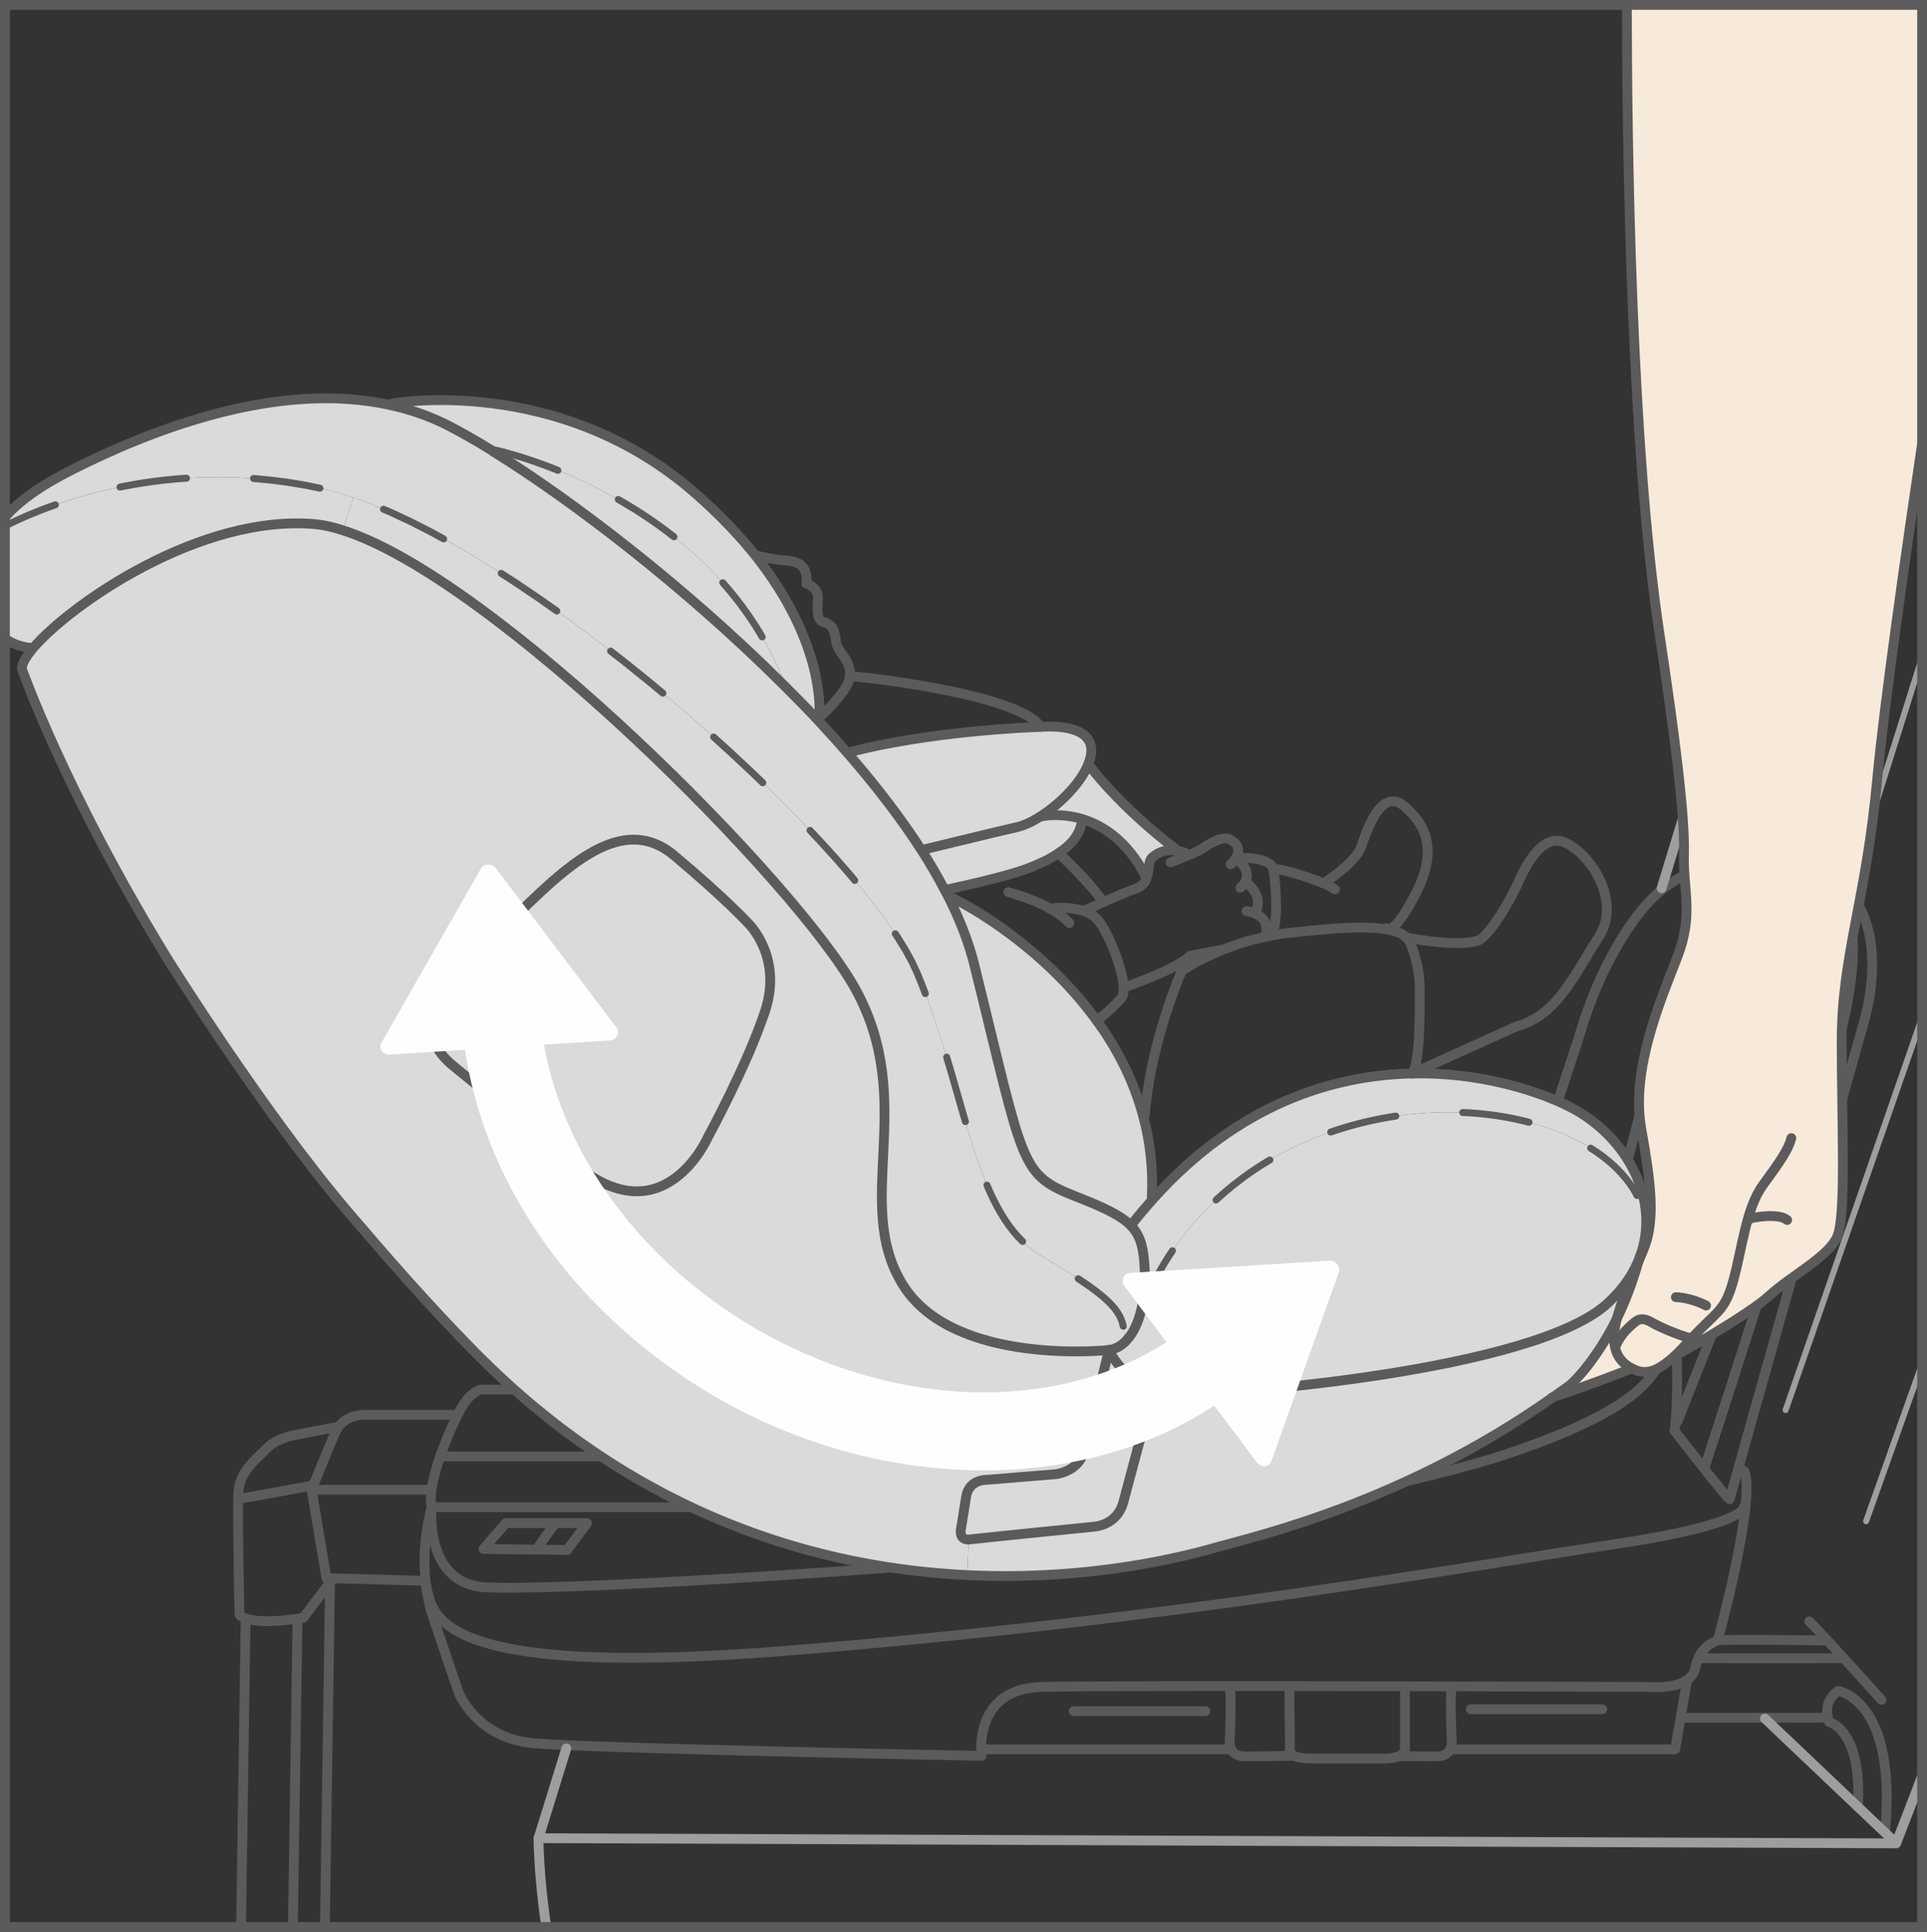 <?xml version="1.0" encoding="UTF-8"?>
<!DOCTYPE svg PUBLIC "-//W3C//DTD SVG 1.1//EN" "http://www.w3.org/Graphics/SVG/1.1/DTD/svg11.dtd">
<!-- Creator: CorelDRAW 2018 (64-Bit) -->
<svg xmlns="http://www.w3.org/2000/svg" xml:space="preserve" width="24.309mm" height="24.376mm" version="1.1" style="shape-rendering:geometricPrecision; text-rendering:geometricPrecision; image-rendering:optimizeQuality; fill-rule:evenodd; clip-rule:evenodd"
viewBox="0 0 1819.99 1824.96"
 xmlns:xlink="http://www.w3.org/1999/xlink">
 <rect x="0" y="0" width="1819.99" height="1824.96" fill="#333333" stroke="none"/>
 <defs>
  <style type="text/css">
   <![CDATA[
    .str5 {stroke:#5B5B5B;stroke-width:9.25;stroke-miterlimit:4}
    .str1 {stroke:#9E9E9D;stroke-width:9.25;stroke-linecap:round;stroke-linejoin:round;stroke-miterlimit:4}
    .str0 {stroke:#5B5B5B;stroke-width:9.25;stroke-linecap:round;stroke-linejoin:round;stroke-miterlimit:10}
    .str2 {stroke:#9E9E9D;stroke-width:5.7;stroke-linecap:round;stroke-linejoin:round;stroke-miterlimit:4}
    .str3 {stroke:#5B5B5B;stroke-width:5.7;stroke-linecap:round;stroke-linejoin:round;stroke-miterlimit:4}
    .str4 {stroke:#5B5B5B;stroke-width:6.6;stroke-linecap:round;stroke-linejoin:round;stroke-miterlimit:10;stroke-dasharray:63.383 63.383}
    .fil0 {fill:none;fill-rule:nonzero}
    .fil5 {fill:#FEFEFE;fill-rule:nonzero}
    .fil2 {fill:#DADADA;fill-rule:nonzero}
    .fil3 {fill:#5B5B5B;fill-rule:nonzero}
    .fil1 {fill:#F7EADA;fill-rule:nonzero}
    .fil4 {fill:#F9B42D;fill-rule:nonzero}
   ]]>
  </style>
 </defs>
 <g id="Слой_x0020_1">
  <path class="fil0 str0" d="M999.92 806.34c1.42,0.71 27.57,25.12 41.39,44.9"/>
  <path class="fil0 str0" d="M418.64 943.25c0,0 9.38,-19.28 62.51,-71.95 53.14,-52.64 106.28,-104.78 155.93,-63.07 49.68,41.73 70.05,64.57 70.05,64.57 0,0 32.28,31.3 15.4,82.43 -16.91,51.16 -54.14,119.23 -54.14,119.23 0,0 -40.73,92.86 -122.18,27.81 -81.45,-65.08 -118.69,-95.88 -118.69,-95.88"/>
  <path class="fil0 str0" d="M1539.82 1204.39c22.66,25.34 43.1,53.93 43.79,75.33 1.53,48.54 -2.06,71.78 -2.06,71.78 0,0 51.63,67.16 52.16,64.58 0.5,-2.59 127.04,-451.91 127.04,-451.91 0,0 38.21,-122.42 -57.84,-147.19 -96.06,-24.8 -145.13,34.6 -145.13,34.6 0,0 -41.12,40.02 -66.72,128.81l-19.78 60.09"/>
  <path class="fil0 str0" d="M1647.28 1389.45c11.62,26.57 -24.9,160.24 -24.9,160.24 0,0 -17.04,3.75 -21.19,25.75 -4.15,22 -43.76,18.1 -43.76,18.1 0,0 -508.06,-1.74 -573.62,0 -65.55,1.71 -56.81,65.13 -56.81,65.13 0,0 -369.32,-7.02 -423.27,-11.93 -53.99,-4.91 -70.55,-47.86 -70.55,-47.86 0,0 -6.15,-17.78 -23.93,-70.55 -17.8,-52.74 -1.47,-104.54 -1.47,-104.54 -6.03,-24.01 22.21,-86.45 31.21,-98.92 9.04,-12.47 16.59,-12.26 16.59,-12.26l28.08 0"/>
  <path class="fil0 str0" d="M842.84 1480.71c-144.1,10.86 -323.04,21.11 -382.94,18.81 -59.9,-2.3 -52.14,-75.72 -52.14,-75.72l242.17 0"/>
  <path class="fil0 str0" d="M1320.47 1401.42c33.83,-8.48 73.58,-18.15 102,-27.69 113.63,-38.21 170.28,-77.2 143.42,-136.09"/>
  <path class="fil0 str0" d="M1724.86 826.74c0,0 50.57,24.44 8.53,167.27 -42.05,142.83 -123.47,392.45 -123.47,392.45"/>
  <path class="fil0 str0" d="M1584.54 1342.41c0.67,-3.32 74.75,-183.56 124.14,-329.06 49.41,-145.51 11.36,-194.9 -26.02,-200.23"/>
  <path class="fil0 str0" d="M1544.18 1192.07c26.57,42.76 53.96,56.05 73.09,13.29 19.09,-42.76 66,-175.61 66,-175.61 0,0 42.42,-110.51 -24.22,-138.85 -66.66,-28.32 -81.08,58.87 -92.75,98.3 -11.65,39.43 -28.34,104.49 -28.34,104.49"/>
  <path class="fil0 str0" d="M1632.12 887.93c0,0 -22.18,36.03 -54.49,183.83 -23.93,109.5 35.13,135.97 35.13,135.97"/>
  <line class="fil0 str0" x1="417.01" y1="1375.82" x2="564.34" y2= "1375.82" />
  <path class="fil0 str0" d="M456.63 1463.23c0.66,-1 21.11,-24.43 21.11,-24.43l76.67 0 -18.75 25.43 -79.02 -1z"/>
  <path class="fil0 str0" d="M523.26 1440.8c-1.35,1 -13.74,18.75 -13.74,18.75"/>
  <path class="fil0 str0" d="M430.54 1336.5l-87.95 0c0,0 -18.49,0 -25.72,16.24 -7.22,16.25 -22.56,54.57 -22.56,54.57l14 83.46 93.23 2.59c7.68,26.07 -8.72,94.11 341.42,66.03 368.57,-29.56 651.71,-81.27 780.5,-100.45 128.81,-19.17 123.42,-35.44 123.42,-35.44"/>
  <line class="fil0 str0" x1="294.31" y1="1407.32" x2="405.72" y2= "1407.32" />
  <path class="fil0 str0" d="M318.3 1348.03c-1.43,0.05 -41.15,7.87 -41.15,7.87 0,0 -16.33,2.75 -25.25,12.34 -8.9,9.61 -25.91,21.11 -26.83,41.97 -0.95,20.89 1.11,115 1.11,115 0,0 6.45,11.75 60.22,3.06l27.12 -35.87"/>
  <path class="fil0 str0" d="M225.52 1415.66c2.72,0.32 70.23,-12.57 70.23,-12.57"/>
  <path class="fil0 str0" d="M231.96 1531.15c-0.04,1.11 -2.4,160.88 -4.29,289.18"/>
  <path class="fil0 str0" d="M280.92 1532.75c-0.04,1.1 -2.38,159.56 -4.27,287.58"/>
  <path class="fil0 str0" d="M311.67 1496.11c-0.05,1.21 -2.86,192.19 -4.81,324.22"/>
  <path class="fil0 str0" d="M1605.73 1566.48c2.61,0.1 132.88,0 132.88,0"/>
  <line class="fil0 str0" x1="1588.76" y1="1622.66" x2="1720.77" y2= "1622.66" />
  <path class="fil0 str0" d="M1780.52 1728.77c11.14,-123.5 -44.58,-131.53 -44.58,-131.53 -16.06,12.05 -8.48,27.65 -8.48,29.42 0,0 30.91,6.34 27.34,78.12"/>
  <path class="fil0 str0" d="M1622.36 1549.71c4.3,-1.51 100.18,0 100.18,0"/>
  <path class="fil0 str0" d="M1708.72 1531.7c3.56,2.22 68.22,74.01 68.22,74.01"/>
  <line class="fil0 str0" x1="1158.78" y1="1652.53" x2="927.43" y2= "1652.53" />
  <path class="fil0 str0" d="M1593.24 1588.32c-0.45,2.22 -11.14,64.21 -11.14,64.21l-209.58 0"/>
  <path class="fil0 str0" d="M1370.97 1597.04c-1.69,1.22 0,45.03 0,45.03 0,0 3.11,17.06 -13.98,17.06 -17.08,0 -35.2,-0.16 -35.2,-0.16"/>
  <path class="fil0 str0" d="M1161.58 1597.04c1.69,1.22 0,45.03 0,45.03 0,0 -3.11,17.06 13.97,17.06 17.09,0 45.19,-0.5 45.19,-0.5"/>
  <line class="fil0 str0" x1="1389.08" y1="1614.64" x2="1513.29" y2= "1614.64" />
  <line class="fil0 str0" x1="1014.12" y1="1616.45" x2="1138.34" y2= "1616.45" />
  <path class="fil0 str0" d="M1217.77 1595.49l0.53 58.48c0,0 -2.09,7.26 21.73,7.26l63.13 0c0,0 23.79,1.53 23.79,-9.32l0 -54.86"/>
  <path class="fil0 str1" d="M508.61 1736.46c0,0 -0.01,35.28 7.38,83.87"/>
  <polyline class="fil0 str1" points="1815.33,1677.95 1790.86,1741.34 508.62,1736.45 534.88,1651.62 "/>
  <line class="fil0 str1" x1="1666.91" y1="1623.4" x2="1789.48" y2= "1739.85" />
  <line class="fil0 str2" x1="1762.46" y1="1436.98" x2="1815.33" y2= "1288.42" />
  <line class="fil0 str2" x1="1686.47" y1="1332.01" x2="1815.33" y2= "961.3" />
  <line class="fil0 str2" x1="1746.29" y1="839.85" x2="1815.33" y2= "621.03" />
  <line class="fil0 str3" x1="1651.18" y1="810.91" x2="1815.33" y2= "278.15" />
  <path class="fil0 str1" d="M1569.31 839.14c0,0 170.12,-559.08 202.92,-657.55 11.63,-34.86 25.91,-62.37 43.09,-84.62"/>
  <path class="fil1" d="M1671.28 1223.78c-20.07,18.49 -87.95,56.53 -88.74,56.79l-0.26 -0.26c3.96,-3.7 8.45,-8.45 13.2,-13.74 0.27,-0.26 0.79,-0.79 1.06,-1.06l-2.38 -2.11c-1.32,0 -22.71,-7.4 -33.8,-14 -11.1,-6.34 -14.26,-2.64 -22.71,5.29 -8.19,7.66 -11.89,17.43 -11.89,17.43l-0.52 0c-1.33,-6.6 -1.06,-15.32 1.85,-26.41 7.39,-15.06 14.52,-33.28 20.6,-54.67 4.49,-9.78 7.93,-18.49 9.51,-27.47 3.44,-20.34 2.9,-42.52 -7.13,-97.73 -9.78,-55.46 18.22,-120.7 34.07,-161.64 15.84,-40.94 5.28,-62.86 6.33,-97.99 1.06,-35.39 -8.98,-113.84 -22.98,-206.54 -27.23,-178.9 -30.83,-464.61 -30.94,-595.02l278.79 0 0 414.61c-14.5,97.73 -35.65,245.05 -42.37,316.95 -10.3,113.04 -33.54,167.45 -33.54,246.95 0,79.23 4.49,166.66 -4.49,185.67 -8.98,19.02 -43.58,36.45 -63.65,54.94z"/>
  <path class="fil2" d="M1554.01 1150.88c-17.7,-83.72 -166.66,-129.94 -304.26,-78.97 -137.35,50.98 -171.15,165.87 -171.15,165.87l-0.79 -0.26c2.64,-10.57 3.96,-22.45 3.44,-35.66 -0.79,-21.13 -3.17,-33.8 -13.21,-44.1l0.26 -0.53c7.13,-8.98 14.26,-17.43 21.4,-25.36 79.76,-88.74 168.77,-116.21 244.04,-117.79 62.33,-1.33 115.69,15.32 146.58,30.37 42,20.33 73.16,62.33 74.49,106.43l-0.79 0z"/>
  <path class="fil2" d="M920.13 911.07c-5.02,-20.07 -12.94,-40.94 -23.51,-62.07l1.85 -1.06c1.06,-0.26 80.82,38.56 136.81,115.42 19.02,25.88 35.13,56.26 44.37,90.86 6.34,23.24 9.51,48.6 8.19,76.07l1.85 1.58c-7.13,7.93 -14.26,16.38 -21.4,25.36l-0.26 0.53c-8.98,-9.25 -24.3,-16.64 -50.45,-26.94 -55.2,-21.65 -49.66,-26.94 -97.46,-219.74z"/>
  <path class="fil1" d="M1537.63 1254.69c8.45,-7.93 11.62,-11.63 22.71,-5.29 11.1,6.6 32.49,14 33.81,14l2.37 2.11c-0.26,0.26 -0.79,0.79 -1.06,1.06 -4.75,5.29 -9.25,10.04 -13.21,13.74 -17.96,16.64 -28.79,18.75 -40.94,12.41 -8.18,-4.23 -14,-10.3 -16.11,-20.6l0.53 0c0,0 3.7,-9.77 11.88,-17.43z"/>
  <path class="fil1" d="M1482.96 1308.3c0,0 22.45,-19.02 44.11,-62.6 -2.91,11.1 -3.17,19.81 -1.85,26.41 2.11,10.3 7.92,16.37 16.11,20.6 0,0 -44.64,17.43 -74.75,27.2 5.55,-3.7 10.83,-7.66 16.37,-11.62z"/>
  <path class="fil2" d="M1078.6 1237.78c0,0 33.8,-114.89 171.15,-165.87 137.61,-50.97 286.56,-4.75 304.26,78.97l0.79 0c0.26,11.63 -1.33,23.51 -5.55,35.13 -5.55,15.85 -15.59,31.17 -30.91,45.17 -69.46,63.91 -358.93,86.63 -405.42,85.84 -1.32,0 -2.64,0 -3.96,-0.26 -43.84,-2.9 -61.01,-40.14 -61.54,-41.47 5.81,-0.79 11.36,-3.7 15.85,-8.45 6.6,-6.6 11.62,-16.9 14.52,-29.31l0.79 0.26z"/>
  <path class="fil2" d="M982.45 771.35c18.75,-11.88 38.3,-31.69 45.17,-49.12l0.79 0.26c0.26,0.79 29.32,39.62 82.93,80.29l0 0.79c-10.3,-1.85 -18.75,2.11 -23.51,6.87 -3.43,3.7 -2.37,10.83 -4.49,17.44l-1.32 -0.27c-17.43,-33.54 -40.41,-47.8 -59.69,-53.87 -22.18,-6.6 -39.88,-2.38 -39.88,-2.38z"/>
  <path class="fil2" d="M933.06 1397.84l64.18 -5.28c0,0 21.92,-2.12 26.94,-22.71 4.75,-20.87 23.25,-94.56 23.25,-94.56 0.52,1.33 17.69,38.56 61.53,41.47l0 0.26c-22.98,1.33 -25.09,16.37 -25.09,16.37 0,0 -16.37,61.28 -22.98,85.84 -6.08,22.18 -28,22.98 -28,22.98 0,0 -102.47,10.3 -115.95,11.88 -0.79,0 -1.58,0.27 -2.11,0.27 -10.03,0 -7.13,-10.83 -7.13,-10.83 0,0 2.11,-12.41 4.75,-29.58 2.64,-16.91 19.81,-16.11 20.6,-16.11z"/>
  <path class="fil2" d="M1150.43 1461.23c-23.55,6.76 -97.33,26.89 -196.25,27.53l-9.71 0c-10.08,-0.07 -20.4,-0.34 -30.95,-0.85l1.33 -33.54c0.52,0 1.32,-0.27 2.11,-0.27 13.47,-1.58 115.95,-11.88 115.95,-11.88 0,0 21.92,-0.79 27.99,-22.98 6.6,-24.56 22.98,-85.84 22.98,-85.84 0,0 2.12,-15.05 25.1,-16.37l0 -0.26c1.32,0.26 2.64,0.26 3.96,0.26 46.49,0.79 335.95,-21.92 405.42,-85.84 15.32,-14 25.36,-29.32 30.91,-45.17 -0.53,1.85 -1.06,3.44 -1.59,5.02 -5.28,12.41 -11.88,26.94 -17.96,45.69 -1.06,3.17 -1.85,6.33 -2.64,8.98 -21.66,43.58 -44.11,62.6 -44.11,62.6 -5.55,3.96 -10.83,7.92 -16.37,11.62 -140.77,99.31 -278.64,130.74 -316.15,141.31z"/>
  <path class="fil2" d="M999.62 805.95c-7.92,5.55 -17.17,9.77 -25.88,13.21 -20.6,8.71 -76.07,20.33 -79.49,21.13l-1.85 0.79c-6.34,-12.41 -13.74,-25.1 -21.92,-37.77l0.79 -0.53c0,0 70.26,-17.17 90.07,-21.65 6.34,-1.59 13.74,-5.02 21.13,-9.78 0,0 17.7,-4.22 39.88,2.38l-0.26 1.06c-1.85,13.73 -10.83,23.77 -22.45,31.17z"/>
  <path class="fil2" d="M870.47 803.31c-19.55,-30.37 -43.32,-61.28 -69.72,-91.65l0.79 -0.79c0,0 64.98,-19.29 181.19,-24.3 45.43,-2.37 53.61,15.06 44.9,35.66 -6.87,17.43 -26.41,37.24 -45.16,49.12 -7.4,4.75 -14.79,8.19 -21.13,9.78 -19.81,4.48 -90.07,21.65 -90.07,21.65l-0.79 0.53z"/>
  <path class="fil2" d="M707.25 872.77c0,0 -20.6,-22.71 -70.26,-64.45 -49.65,-41.73 -102.74,10.3 -155.82,62.86 -53.09,52.83 -62.6,72.11 -62.6,72.11l-7.4 14.79c-14.26,25.09 16.37,48.33 16.37,48.33 0,0 37.24,30.9 118.59,95.87 81.61,64.98 122.28,-27.73 122.28,-27.73 0,0 37.25,-68.14 54.14,-119.38 16.91,-50.98 -15.32,-82.41 -15.32,-82.41zm-383.5 -371.88c143.15,45.16 429.98,333.84 484.66,434.21 58.37,106.96 -3.7,201.51 44.37,278.64 48.07,77.38 194.66,61.53 194.66,61.53 0,0 -18.48,73.69 -23.24,94.56 -5.02,20.6 -26.94,22.71 -26.94,22.71l-64.18 5.28c-0.79,0 -17.96,-0.79 -20.6,16.11 -2.64,17.17 -4.75,29.58 -4.75,29.58 0,0 -2.9,10.83 7.13,10.83l-1.33 33.54c-136.28,-6.6 -309.54,-53.09 -464.85,-210.5 -44.37,-44.91 -83.99,-90.6 -121.23,-134.18 -80.56,-95.08 -170.35,-239.29 -170.35,-239.29 -96.67,-158.21 -136.29,-271.78 -136.29,-271.78 -0.79,-3.96 2.9,-10.83 10.3,-19.81 35.92,-41.99 158.47,-126.77 266.23,-117.27 8.19,0.79 16.91,2.64 26.41,5.81z"/>
  <path class="fil2" d="M707.25 872.77c0,0 32.22,31.43 15.32,82.41 -16.9,51.24 -54.14,119.38 -54.14,119.38 0,0 -40.67,92.71 -122.28,27.73 -81.35,-64.97 -118.59,-95.87 -118.59,-95.87 0,0 -30.64,-23.25 -16.37,-48.33l7.4 -14.79c0,0 9.51,-19.28 62.6,-72.11 53.08,-52.56 106.17,-104.59 155.82,-62.86 49.66,41.73 70.26,64.45 70.26,64.45z"/>
  <path class="fil2" d="M466.64 424.83c0,0 204.69,42.52 274.15,220.01l-1.32 1.59c-92.97,-92.71 -200.73,-174.85 -273.89,-220.01l0 -0.27 1.06 -1.32z"/>
  <path class="fil2" d="M333.78 469.99c182.24,62.07 486.51,337.54 532.72,449.79 48.87,118.07 51.77,227.94 117.27,266.76 65.5,38.83 79.49,52.56 77.65,78.44l1.85 1.85c-4.48,4.75 -10.03,7.66 -15.84,8.45 0,0 -146.58,15.85 -194.66,-61.53 -48.07,-77.13 14,-171.68 -44.37,-278.64 -54.67,-100.37 -341.5,-389.05 -484.65,-434.21l10.03 -30.91z"/>
  <path class="fil2" d="M740.79 644.84c-69.46,-177.48 -274.15,-220.01 -274.15,-220.01l-1.06 1.32c-16.64,-10.3 -31.17,-18.48 -43.58,-24.83 -16.91,-8.45 -34.6,-14.52 -52.56,-18.48l0.26 -1.59c0,0 157.68,-29.06 287.62,85.31 23.51,20.6 42.26,40.68 57.32,59.69 61.27,78.18 59.95,139.19 59.16,150.54 -0.26,1.32 -0.26,1.85 -0.26,1.85l-1.33 1.32c-10.56,-11.36 -21.66,-22.45 -32.75,-33.54l1.32 -1.59z"/>
  <path class="fil2" d="M866.51 919.78c-46.22,-112.25 -350.49,-387.72 -532.72,-449.79 -9.78,-3.43 -19.55,-6.07 -28.52,-8.18 -148.42,-33.4 -266.25,17.66 -300.64,35.14l0 -8.37c13.19,-15.02 33.55,-29.91 64.25,-45.27 70.78,-35.65 192.54,-85.04 300.56,-60.48 17.96,3.96 35.66,10.03 52.56,18.48 12.41,6.34 26.94,14.52 43.58,24.83l0 0.27c73.16,45.16 180.92,127.3 273.89,220.01 11.1,11.1 22.19,22.18 32.75,33.54 9.77,10.56 19.28,21.13 28.52,31.7 26.41,30.37 50.18,61.27 69.72,91.65 8.19,12.68 15.58,25.36 21.92,37.77 1.59,2.64 2.9,5.28 4.22,7.92 10.57,21.13 18.49,41.99 23.51,62.07 47.8,192.81 42.26,198.09 97.46,219.74 26.14,10.3 41.46,17.7 50.45,26.94 10.03,10.3 12.41,22.98 13.21,44.1 0.52,13.21 -0.79,25.09 -3.44,35.66 -2.9,12.41 -7.92,22.71 -14.52,29.31l-1.85 -1.85c1.85,-25.88 -12.15,-39.61 -77.65,-78.44 -65.5,-38.83 -68.41,-148.7 -117.27,-266.76z"/>
  <path class="fil2" d="M305.27 461.81c8.98,2.11 18.75,4.75 28.52,8.18l-10.04 30.91c-9.51,-3.17 -18.22,-5.02 -26.41,-5.81 -107.76,-9.51 -230.31,75.27 -266.23,117.27l-0.26 -0.26c0,0 -13.58,-0.01 -26.22,-8.92l0 -106.22c34.39,-17.48 152.22,-68.54 300.64,-35.14z"/>
  <path class="fil0 str0" d="M999.89 806.21c1.32,0.79 27.73,25.36 41.46,45.16"/>
  <path class="fil0 str0" d="M411.17 958.08c-14.26,25.09 16.37,48.33 16.37,48.33 0,0 37.24,30.9 118.58,95.87 81.61,64.98 122.29,-27.73 122.29,-27.73 0,0 37.24,-68.14 54.14,-119.38 16.91,-50.98 -15.32,-82.41 -15.32,-82.41 0,0 -20.6,-22.71 -70.26,-64.45 -49.65,-41.73 -102.74,10.3 -155.83,62.86 -53.09,52.83 -62.6,72.11 -62.6,72.11l-7.39 14.79z"/>
  <path class="fil0 str0" d="M1047.43 1275.28c0.52,1.33 17.69,38.56 61.53,41.47 1.33,0.26 2.64,0.26 3.97,0.26 46.48,0.79 335.95,-21.92 405.42,-85.84 15.32,-14 25.36,-29.32 30.9,-45.17 4.23,-11.62 5.82,-23.5 5.55,-35.13 -1.32,-44.1 -32.49,-86.1 -74.48,-106.43 -30.91,-15.06 -84.26,-31.7 -146.58,-30.37 -75.27,1.58 -164.28,29.05 -244.05,117.79 -7.13,7.93 -14.26,16.38 -21.39,25.36"/>
  <path class="fil0 str0" d="M898.47 847.95c1.06,-0.26 80.82,38.56 136.81,115.42 19.02,25.88 35.13,56.26 44.37,90.86 6.34,23.24 9.51,48.6 8.19,76.07"/>
  <path class="fil0 str0" d="M1108.97 1317.02c-22.98,1.33 -25.1,16.37 -25.1,16.37 0,0 -16.37,61.28 -22.98,85.84 -6.07,22.18 -27.99,22.98 -27.99,22.98 0,0 -102.48,10.3 -115.95,11.88 -0.79,0 -1.59,0.27 -2.11,0.27 -10.04,0 -7.13,-10.83 -7.13,-10.83 0,0 2.11,-12.41 4.75,-29.58 2.64,-16.91 19.81,-16.11 20.6,-16.11l64.18 -5.28c0,0 21.92,-2.12 26.94,-22.71 4.75,-20.87 23.24,-94.56 23.24,-94.56 0,0 -146.58,15.85 -194.66,-61.53 -48.07,-77.13 14,-171.68 -44.37,-278.64 -54.68,-100.37 -341.5,-389.05 -484.66,-434.21 -9.51,-3.17 -18.22,-5.02 -26.41,-5.81 -107.76,-9.51 -230.31,75.27 -266.23,117.27 -7.4,8.98 -11.09,15.85 -10.3,19.81 0,0 39.62,113.57 136.29,271.78 0,0 89.8,144.2 170.35,239.29 37.24,43.58 76.86,89.27 121.23,134.18 155.31,157.41 328.57,203.9 464.85,210.5 119.12,5.81 210.24,-19.02 236.91,-26.68 37.51,-10.56 175.38,-41.99 316.15,-141.31 5.55,-3.7 10.83,-7.66 16.37,-11.62 0,0 22.45,-19.02 44.11,-62.6 7.39,-15.06 14.52,-33.28 20.6,-54.67 0.53,-1.59 1.06,-3.17 1.59,-5.02"/>
  <path class="fil0 str0" d="M30.85 612.09c0,0 -13.58,-0.01 -26.22,-8.92m0 -114.6c13.19,-15.02 33.55,-29.91 64.25,-45.26 70.78,-35.65 192.54,-85.04 300.56,-60.48 17.96,3.96 35.65,10.03 52.56,18.48 12.41,6.34 26.94,14.52 43.58,24.83l0 0.27c73.16,45.16 180.92,127.3 273.89,220.01 11.09,11.1 22.18,22.18 32.75,33.54 9.78,10.56 19.29,21.13 28.52,31.7 26.41,30.37 50.18,61.27 69.73,91.65 8.18,12.68 15.58,25.36 21.92,37.77 1.58,2.64 2.9,5.28 4.22,7.92 10.56,21.13 18.49,41.99 23.51,62.07 47.8,192.81 42.26,198.09 97.46,219.74 26.15,10.3 41.47,17.7 50.45,26.94 10.04,10.3 12.41,22.98 13.21,44.1 0.53,13.21 -0.79,25.09 -3.43,35.66 -2.9,12.41 -7.93,22.71 -14.53,29.31 -4.48,4.75 -10.03,7.66 -15.84,8.45"/>
  <path class="fil0 str0" d="M369.71 381.25c0,0 157.68,-29.06 287.63,85.31 23.51,20.6 42.26,40.68 57.31,59.69 61.28,78.18 59.95,139.19 59.16,150.54 -0.26,1.32 -0.26,1.85 -0.26,1.85"/>
  <path class="fil3" d="M4.63 493.25l0 7.41 0.72 -0.37 4.01 -2.01 4.69 -2.27 5.36 -2.48 6 -2.66 6.63 -2.8 7.26 -2.9 7.85 -2.97 6.25 -2.22 -2.28 -6.2 -6.25 2.22 -7.97 3.02 -7.37 2.95 -6.75 2.84 -6.11 2.7 -5.45 2.52 -4.8 2.31 -1.81 0.91zm46.52 -19.47c1.71,-0.62 3.62,0.25 4.24,1.96 0.62,1.71 -0.25,3.62 -1.96,4.24l-2.28 -6.2zm62.92 -10.45c-1.78,0.39 -3.55,-0.73 -3.94,-2.52 -0.39,-1.78 0.73,-3.55 2.52,-3.94l1.42 6.45zm61.8 -14.89l0.54 6.59 -8.05 0.54 -13.35 1.29 -12.93 1.63 -12.5 1.92 -12.05 2.19 -3.46 0.73 -1.42 -6.45 3.62 -0.76 12.21 -2.22 12.68 -1.95 13.11 -1.65 13.54 -1.32 8.05 -0.54zm0 0c1.82,-0.14 3.42,1.21 3.56,3.02 0.14,1.82 -1.21,3.42 -3.02,3.56l-0.54 -6.59zm63.45 6.87c-1.82,-0.08 -3.23,-1.63 -3.15,-3.45 0.08,-1.82 1.63,-3.23 3.45,-3.15l-0.3 6.6zm63.42 2.61l-1.21 6.48 -13.34 -2.74 -16.09 -2.7 -15.81 -2.07 -15.51 -1.48 -1.45 -0.09 0.3 -6.6 1.68 0.1 15.74 1.51 16.04 2.1 16.33 2.75 13.34 2.74zm0 0c1.79,0.33 2.96,2.06 2.64,3.85 -0.33,1.79 -2.06,2.96 -3.85,2.64l1.21 -6.48zm58.25 26.2c-1.69,-0.67 -2.52,-2.59 -1.86,-4.28 0.67,-1.69 2.59,-2.52 4.28,-1.86l-2.43 6.14zm59.57 22.03l-3.08 5.84 -11.9 -6.52 -19.07 -9.73 -18.54 -8.68 -6.98 -2.94 2.43 -6.14 7.23 3.05 18.76 8.78 19.25 9.82 11.9 6.52zm0 0c1.61,0.85 2.22,2.85 1.38,4.46 -0.85,1.61 -2.85,2.22 -4.46,1.38l3.08 -5.84zm51.07 38.26c-1.54,-0.97 -2,-3.02 -1.03,-4.56 0.97,-1.54 3.02,-2 4.56,-1.03l-3.53 5.59zm56.11 30.03l-3.74 5.44 -17.8 -12.52 -20.59 -13.91 -13.97 -9.04 3.53 -5.59 14.08 9.11 20.69 13.99 17.8 12.52zm0 0c1.5,1.03 1.88,3.09 0.85,4.59 -1.03,1.5 -3.09,1.88 -4.59,0.85l3.74 -5.44zm46.94 43.21c-1.44,-1.11 -1.71,-3.19 -0.61,-4.63 1.11,-1.44 3.19,-1.71 4.63,-0.61l-4.03 5.24zm53.46 34.57l-4.18 5.11 -14.82 -12.3 -20.36 -16.37 -14.11 -11.01 4.03 -5.24 14.18 11.07 20.43 16.45 14.82 12.3zm0 0c1.41,1.15 1.62,3.23 0.46,4.64 -1.15,1.41 -3.23,1.62 -4.64,0.46l4.18 -5.11zm43.65 46.48c-1.36,-1.21 -1.47,-3.31 -0.26,-4.66 1.21,-1.36 3.31,-1.47 4.66,-0.26l-4.4 4.93zm50.87 38.32l-4.54 4.79 -12.48 -11.98 -18.36 -17.11 -15.49 -14.02 4.4 -4.93 15.55 14.08 18.43 17.18 12.48 11.98zm0 0c1.32,1.25 1.38,3.35 0.13,4.66 -1.25,1.32 -3.35,1.38 -4.66,0.13l4.54 -4.79zm39.98 49.68c-1.26,-1.31 -1.21,-3.41 0.1,-4.66 1.31,-1.26 3.41,-1.21 4.66,0.1l-4.76 4.57zm47.15 42.8l-5.03 4.28 -4.15 -4.99 -13.67 -15.7 -14.62 -16.11 -9.68 -10.28 4.76 -4.57 9.77 10.35 14.71 16.22 13.76 15.8 4.15 4.99zm0 0c1.18,1.39 1.01,3.48 -0.37,4.66 -1.39,1.18 -3.48,1.01 -4.66,-0.37l5.03 -4.28zm33.1 54.52c-1.06,-1.48 -0.71,-3.55 0.77,-4.6 1.48,-1.06 3.55,-0.71 4.6,0.77l-5.38 3.83zm26.68 34.51l-6.09 2.53 -0.01 -0.01 -4.96 -10.76 -6.42 -11.69 -7.81 -12.56 -1.39 -2.02 5.38 -3.83 1.53 2.25 7.97 12.83 6.62 12.05 5.19 11.22 -0.01 -0.01zm0.01 0.01c0.69,1.68 -0.11,3.62 -1.8,4.31 -1.68,0.69 -3.62,-0.11 -4.31,-1.8l6.11 -2.52zm7.42 18.84l-6.14 2.41 -2.96 -7.74 -4.42 -10.98 6.09 -2.53 4.47 11.1 2.96 7.74zm0 0c0.66,1.69 -0.17,3.62 -1.86,4.27 -1.69,0.66 -3.62,-0.17 -4.27,-1.86l6.14 -2.41zm13.93 62.25c-0.53,-1.74 0.45,-3.59 2.19,-4.13 1.74,-0.53 3.59,0.45 4.13,2.19l-6.32 1.93zm24.04 58.97l-6.33 1.86 -1.21 -4.1 -2.78 -9.58 -2.8 -9.76 -2.85 -9.93 -2.91 -10.08 -3.01 -10.22 -2.15 -7.15 6.32 -1.93 2.16 7.19 3.01 10.26 2.93 10.1 2.85 9.93 2.8 9.76 2.76 9.55 1.21 4.1zm0 0c0.51,1.74 -0.49,3.59 -2.24,4.1 -1.74,0.51 -3.59,-0.49 -4.1,-2.24l6.33 -1.86zm14.14 62.16c-0.68,-1.68 0.13,-3.62 1.82,-4.3 1.68,-0.68 3.62,0.13 4.3,1.82l-6.12 2.49zm39.13 49.71l-4.84 4.49 -3.87 -3.91 -4.83 -5.56 -4.54 -5.91 -4.27 -6.24 -4.04 -6.57 -3.8 -6.88 -3.62 -7.19 -3.43 -7.47 -1.89 -4.48 6.12 -2.49 1.82 4.3 3.34 7.28 3.5 6.96 3.67 6.64 3.87 6.3 4.08 5.96 4.3 5.61 4.56 5.24 3.87 3.91zm0 0c1.24,1.33 1.16,3.43 -0.17,4.66 -1.33,1.24 -3.43,1.16 -4.66,-0.17l4.84 -4.49zm48.33 40.23c-1.53,-0.99 -1.96,-3.04 -0.97,-4.57 0.99,-1.53 3.04,-1.96 4.57,-0.97l-3.59 5.54zm47.49 41.35l-6.42 1.53 -0.27 -1.32 -0.52 -1.92 -0.64 -1.88 -0.77 -1.87 -0.91 -1.88 -1.07 -1.89 -1.22 -1.9 -1.39 -1.92 -1.58 -1.97 -1.77 -2.01 -1.95 -2.04 -2.17 -2.1 -2.37 -2.16 -2.59 -2.22 -2.82 -2.28 -3.05 -2.35 -3.28 -2.43 -3.53 -2.52 -3.77 -2.61 -4.02 -2.71 -1.36 -0.89 3.59 -5.54 1.42 0.94 4.1 2.76 3.85 2.66 3.61 2.58 3.38 2.51 3.17 2.44 2.93 2.39 2.74 2.34 2.52 2.3 2.34 2.26 2.13 2.24 1.95 2.22 1.77 2.21 1.6 2.21 1.43 2.22 1.25 2.23 1.09 2.24 0.94 2.26 0.77 2.28 0.62 2.31 0.27 1.32zm0 0c0.42,1.77 -0.68,3.56 -2.45,3.98 -1.77,0.42 -3.56,-0.68 -3.98,-2.45l6.42 -1.53z"/>
  <path class="fil0 str4" d="M466.64 424.83c0,0 204.69,42.52 274.15,220.01"/>
  <path class="fil0 str4" d="M1078.6 1237.78c0,0 33.8,-114.89 171.15,-165.87 137.61,-50.97 286.56,-4.75 304.26,78.97"/>
  <path class="fil0 str0" d="M801.54 710.87c0,0 64.97,-19.29 181.19,-24.3 45.42,-2.37 53.61,15.06 44.9,35.66 -6.87,17.43 -26.41,37.24 -45.17,49.12 -7.39,4.75 -14.79,8.19 -21.13,9.78 -19.81,4.48 -90.07,21.65 -90.07,21.65"/>
  <path class="fil0 str0" d="M894.24 840.29c3.43,-0.79 58.9,-12.41 79.49,-21.13 8.71,-3.44 17.96,-7.66 25.88,-13.21 11.63,-7.4 20.6,-17.44 22.45,-31.17"/>
  <path class="fil0 str0" d="M982.45 771.35c0,0 17.7,-4.22 39.88,2.38 19.29,6.07 42.26,20.33 59.69,53.87"/>
  <path class="fil0 str0" d="M1028.42 722.49c0.26,0.79 29.32,39.62 82.93,80.29"/>
  <path class="fil0 str0" d="M715.96 525.19c0,0 14,3.17 22.71,3.97 8.45,0.79 25.09,0.26 22.98,22.18 0,0 10.83,3.17 10.83,12.68 0,9.51 -2.38,21.66 5.81,23.77 7.92,2.11 10.03,7.4 11.62,19.55 1.32,8.98 14.79,17.17 12.68,31.43 -0.52,4.75 -2.9,10.3 -8.18,16.91 -14.26,17.69 -19.02,20.87 -20.6,21.13 -0.79,0 -0.79,-0.53 -0.79,-0.53"/>
  <path class="fil0 str0" d="M802.59 638.77c1.06,-0.79 159.53,15.85 180.13,47.8"/>
  <path class="fil0 str0" d="M952.35 842.66c0.79,0.53 39.88,10.04 57.58,29.32"/>
  <path class="fil0 str0" d="M995.93 857.72c0.79,-0.26 16.11,-1.32 29.05,3.44 4.75,1.85 9.25,4.48 12.42,8.45 9.24,11.36 22.98,44.9 23.77,62.86 0.26,4.48 -0.27,8.18 -1.85,10.03 -8.45,9.51 -18.75,19.29 -24.04,20.87"/>
  <path class="fil0 str0" d="M1120.85 906.31c-0.26,0.53 -1.85,4.23 -4.75,10.83 -9.51,22.45 -30.1,77.65 -34.86,136.54"/>
  <path class="fil0 str0" d="M1116.1 917.15c0.52,-0.27 14.26,-10.04 37.24,-19.29 11.89,-5.02 26.15,-9.77 42.26,-12.94 2.11,-0.53 4.22,-1.06 6.6,-1.59 5.02,-0.79 10.3,-1.59 15.59,-2.11 40.68,-4.49 73.68,-7.13 93.76,-2.9 8.19,1.58 14.26,4.22 17.7,8.45 0.79,0.52 1.06,1.06 1.59,1.85 0,0 11.09,21.92 10.03,49.39 0,0 1.33,66.29 -7.13,76.07"/>
  <path class="fil0 str0" d="M1025.77 859.3c0.79,0 7.4,-3.17 16.11,-7.13 9.51,-4.22 21.66,-9.51 30.64,-12.68 6.87,-2.38 9.78,-6.87 10.83,-11.62 2.11,-6.6 1.06,-13.74 4.49,-17.44 4.75,-4.75 13.2,-8.71 23.5,-6.87 3.17,0.26 6.34,1.33 9.78,2.9"/>
  <path class="fil0 str0" d="M1105.54 814.67c0,0 8.18,-3.17 16.37,-6.6 6.07,-2.38 11.89,-5.29 14.26,-6.87 5.81,-4.23 18.48,-11.63 25.09,-8.45 5.29,2.64 11.63,8.18 5.82,17.96 -1.06,1.58 -2.64,3.7 -4.75,5.81"/>
  <path class="fil0 str0" d="M1171.56 838.7c2.11,-1.85 3.44,-3.7 4.23,-5.28 7.13,-12.41 -8.45,-21.92 -7.93,-22.19 5.02,-2.11 32.49,-0.79 34.6,9.51 2.11,10.3 5.28,45.69 -0.53,61.01"/>
  <path class="fil0 str0" d="M1177.11 834.21c1.06,-0.26 16.37,11.89 8.98,27.21"/>
  <path class="fil0 str0" d="M1177.37 860.62c0.53,0 4.23,0.53 8.19,2.38 6.07,2.64 12.94,8.18 9.77,20.33"/>
  <path class="fil0 str0" d="M1062.75 932.46c1.33,-0.79 47.02,-15.85 61.28,-29.58l29.05 -5.55"/>
  <path class="fil0 str0" d="M1330.3 885.72c1.06,0.79 57.31,10.83 69.46,0.52 11.88,-10.3 27.47,-37.77 33.28,-50.71 5.81,-12.68 21.92,-50.18 45.69,-39.36 23.77,11.1 53.35,55.2 30.9,89.54 -22.45,34.06 -38.29,73.42 -77.65,83.99l-98.26 44.37"/>
  <path class="fil0 str0" d="M1202.47 820.74c2.64,-1.06 31.69,6.6 49.39,14.53 3.7,1.58 6.6,3.17 8.98,4.75"/>
  <path class="fil0 str0" d="M1253.71 831.83c1.58,-1.06 26.94,-17.43 31.95,-32.22 5.29,-15.06 18.75,-55.73 39.88,-38.56 19.81,16.38 33.54,40.15 11.89,82.41 -15.06,29.58 -22.71,34.07 -25.89,34.07 -1.58,0 -2.11,-0.79 -2.11,-0.79"/>
  <path class="fil0 str0" d="M1691.88 1075.09c-2.9,11.09 -10.3,21.66 -26.68,44.1 -16.37,22.18 -19.81,61.01 -28.26,90.86 -8.19,29.58 -15.06,27.73 -40.41,55.46 -0.27,0.26 -0.79,0.79 -1.06,1.06 -4.75,5.29 -9.24,10.04 -13.2,13.74 -17.96,16.64 -28.79,18.75 -40.94,12.41 -8.19,-4.23 -14,-10.3 -16.11,-20.6 -1.33,-6.6 -1.06,-15.32 1.85,-26.41 0.79,-2.64 1.58,-5.81 2.64,-8.98 6.08,-18.75 12.68,-33.28 17.96,-45.69 4.49,-9.78 7.93,-18.49 9.51,-27.47 3.44,-20.34 2.9,-42.52 -7.13,-97.73 -9.78,-55.46 18.22,-120.7 34.07,-161.64 15.84,-40.94 5.28,-62.86 6.33,-97.99 1.06,-35.39 -8.98,-113.84 -22.98,-206.54 -27.24,-178.92 -30.83,-464.65 -30.94,-595.05m278.79 414.64c-14.5,97.73 -35.65,245.05 -42.37,316.95 -10.3,113.04 -33.54,167.45 -33.54,246.95 0,79.23 4.49,166.66 -4.49,185.67 -8.98,19.02 -43.58,36.45 -63.65,54.94 -20.07,18.49 -87.95,56.53 -88.74,56.79"/>
  <path class="fil0 str0" d="M1541.33 1292.72c0,0 -44.64,17.43 -74.74,27.2 -0.27,0 -0.53,0.27 -0.79,0.27"/>
  <path class="fil0 str0" d="M1525.75 1272.12c0,0 3.7,-9.77 11.89,-17.43 8.45,-7.93 11.62,-11.63 22.71,-5.29 11.09,6.6 32.49,14 33.8,14"/>
  <path class="fil0 str0" d="M1582.8 1225.37c0,0 13.21,0 28.52,7.92"/>
  <path class="fil0 str0" d="M1653.58 1151.15c1.33,-1.06 26.41,-5.55 34.33,1.32"/>
  <path class="fil4" d="M1197.9 1379.45l63.68 -178.28c0.55,-1.58 0.23,-3.51 -0.88,-4.99 -1.13,-1.51 -2.87,-2.38 -4.57,-2.25l-188.95 11.54c-1.66,0.13 -3.09,1.19 -3.65,2.78 -0.55,1.56 -0.23,3.48 0.88,4.99l37.16 49.47 4.54 6.02c-106.57,69.36 -263.17,65.34 -395.06,-11.72 -107.63,-62.89 -183.04,-166.08 -200.84,-272.94l2.75 -0.19 62.89 -4.01c1.85,-0.16 3.54,-1.14 4.36,-2.61 0.85,-1.45 0.74,-3.23 -0.29,-4.54l-114.23 -150.99c-1,-1.35 -2.8,-2.12 -4.65,-1.98 -1.88,0.1 -3.54,1.09 -4.36,2.56l-93.9 164.39c-0.82,1.48 -0.73,3.2 0.29,4.57 1,1.32 2.8,2.11 4.65,2.01l61.72 -3.99 12.18 -0.76c12.68,86.73 54.72,169.48 119.59,237.36 32.93,34.44 71.65,65.11 115.15,90.54 155.59,90.93 342.9,93.21 471.11,7.34l4.36 5.83 37.85 50.39c1.16,1.48 2.88,2.33 4.54,2.22 1.71,-0.08 3.09,-1.17 3.67,-2.75z"/>
  <path class="fil5" d="M443.63 986.23c0.53,0.45 0.9,1.11 1,1.82 12.55,86.02 53.62,167.55 118.78,235.72 33.2,34.76 71.71,65.03 114.47,90.01 153.03,89.46 341.08,92.42 467.94,7.47 1.35,-0.92 3.08,-0.73 4.09,0.69l42.18 56.2c0.53,0.69 1.3,1.09 2.01,1.06 0.45,-0.02 0.79,-0.31 0.98,-0.79l63.65 -178.28c0.26,-0.64 0.08,-1.5 -0.43,-2.16 -0.5,-0.71 -1.27,-1.09 -1.92,-1.03l-189 11.54c-0.45,0.02 -0.85,0.31 -0.97,0.76 -0.24,0.61 -0.08,1.5 0.42,2.19l41.7 55.49c0.5,0.66 0.69,1.5 0.56,2.32 -0.16,0.82 -0.61,1.53 -1.33,1.98 -108.71,70.78 -265.02,66.21 -398.21,-11.65 -108.55,-63.41 -184.17,-166.21 -202.29,-275.05 -0.16,-0.85 0.05,-1.69 0.61,-2.38 0.52,-0.66 1.3,-1.06 2.16,-1.11l65.64 -4.2c0.82,-0.07 1.58,-0.5 1.98,-1.11 0.21,-0.4 0.16,-0.85 -0.13,-1.21l-114.23 -151c-0.31,-0.61 -1.24,-0.87 -2.04,-0.82 -0.87,0.05 -1.61,0.48 -1.92,1l-93.95 164.44c-0.21,0.43 -0.21,0.9 0.1,1.3 0.4,0.42 1.22,0.85 2.07,0.79l73.89 -4.75c0.85,-0.05 1.62,0.24 2.19,0.74zm818.78 207.29l-1.05 -0.92c-1.59,-1.19 -3.54,-1.83 -5.41,-1.66l-188.98 11.51c-2.85,0.24 -5.31,2.09 -6.28,4.75 -0.9,2.57 -0.37,5.55 1.32,7.82l39.75 52.9c-106.67,67.72 -259.02,62.51 -389.17,-13.52 -105.94,-61.91 -180.03,-161.72 -198.83,-267.58l62.33 -3.99c2.88,-0.24 5.41,-1.77 6.74,-4.1 1.45,-2.48 1.24,-5.57 -0.5,-7.87l-114.21 -150.99c-1.63,-2.17 -4.43,-3.38 -7.26,-3.17 -2.9,0.19 -5.52,1.77 -6.78,4.1l-93.92 164.39c-1.4,2.51 -1.19,5.52 0.52,7.85 1.62,2.16 4.39,3.38 7.24,3.2l71.18 -4.57c13.18,86.26 54.65,167.9 119.97,236.28 10.22,10.7 20.94,20.94 32.14,30.79 25.57,22.48 53.59,42.66 83.64,60.25 154.01,90.01 343.25,93.44 471.95,8.85l40.52 53.96c1.69,2.22 4.38,3.54 7.1,3.41 1.98,-0.11 3.75,-1.03 5,-2.48l0.08 -0.1c0.52,-0.64 0.95,-1.37 1.25,-2.18l63.65 -178.28c0.9,-2.54 0.43,-5.53 -1.29,-7.82 -0.22,-0.28 -0.46,-0.57 -0.7,-0.82z"/>
  <polygon class="fil0 str5" points="4.63,1820.33 1815.36,1820.33 1815.36,4.63 4.63,4.63 "/>
 </g>
</svg>
